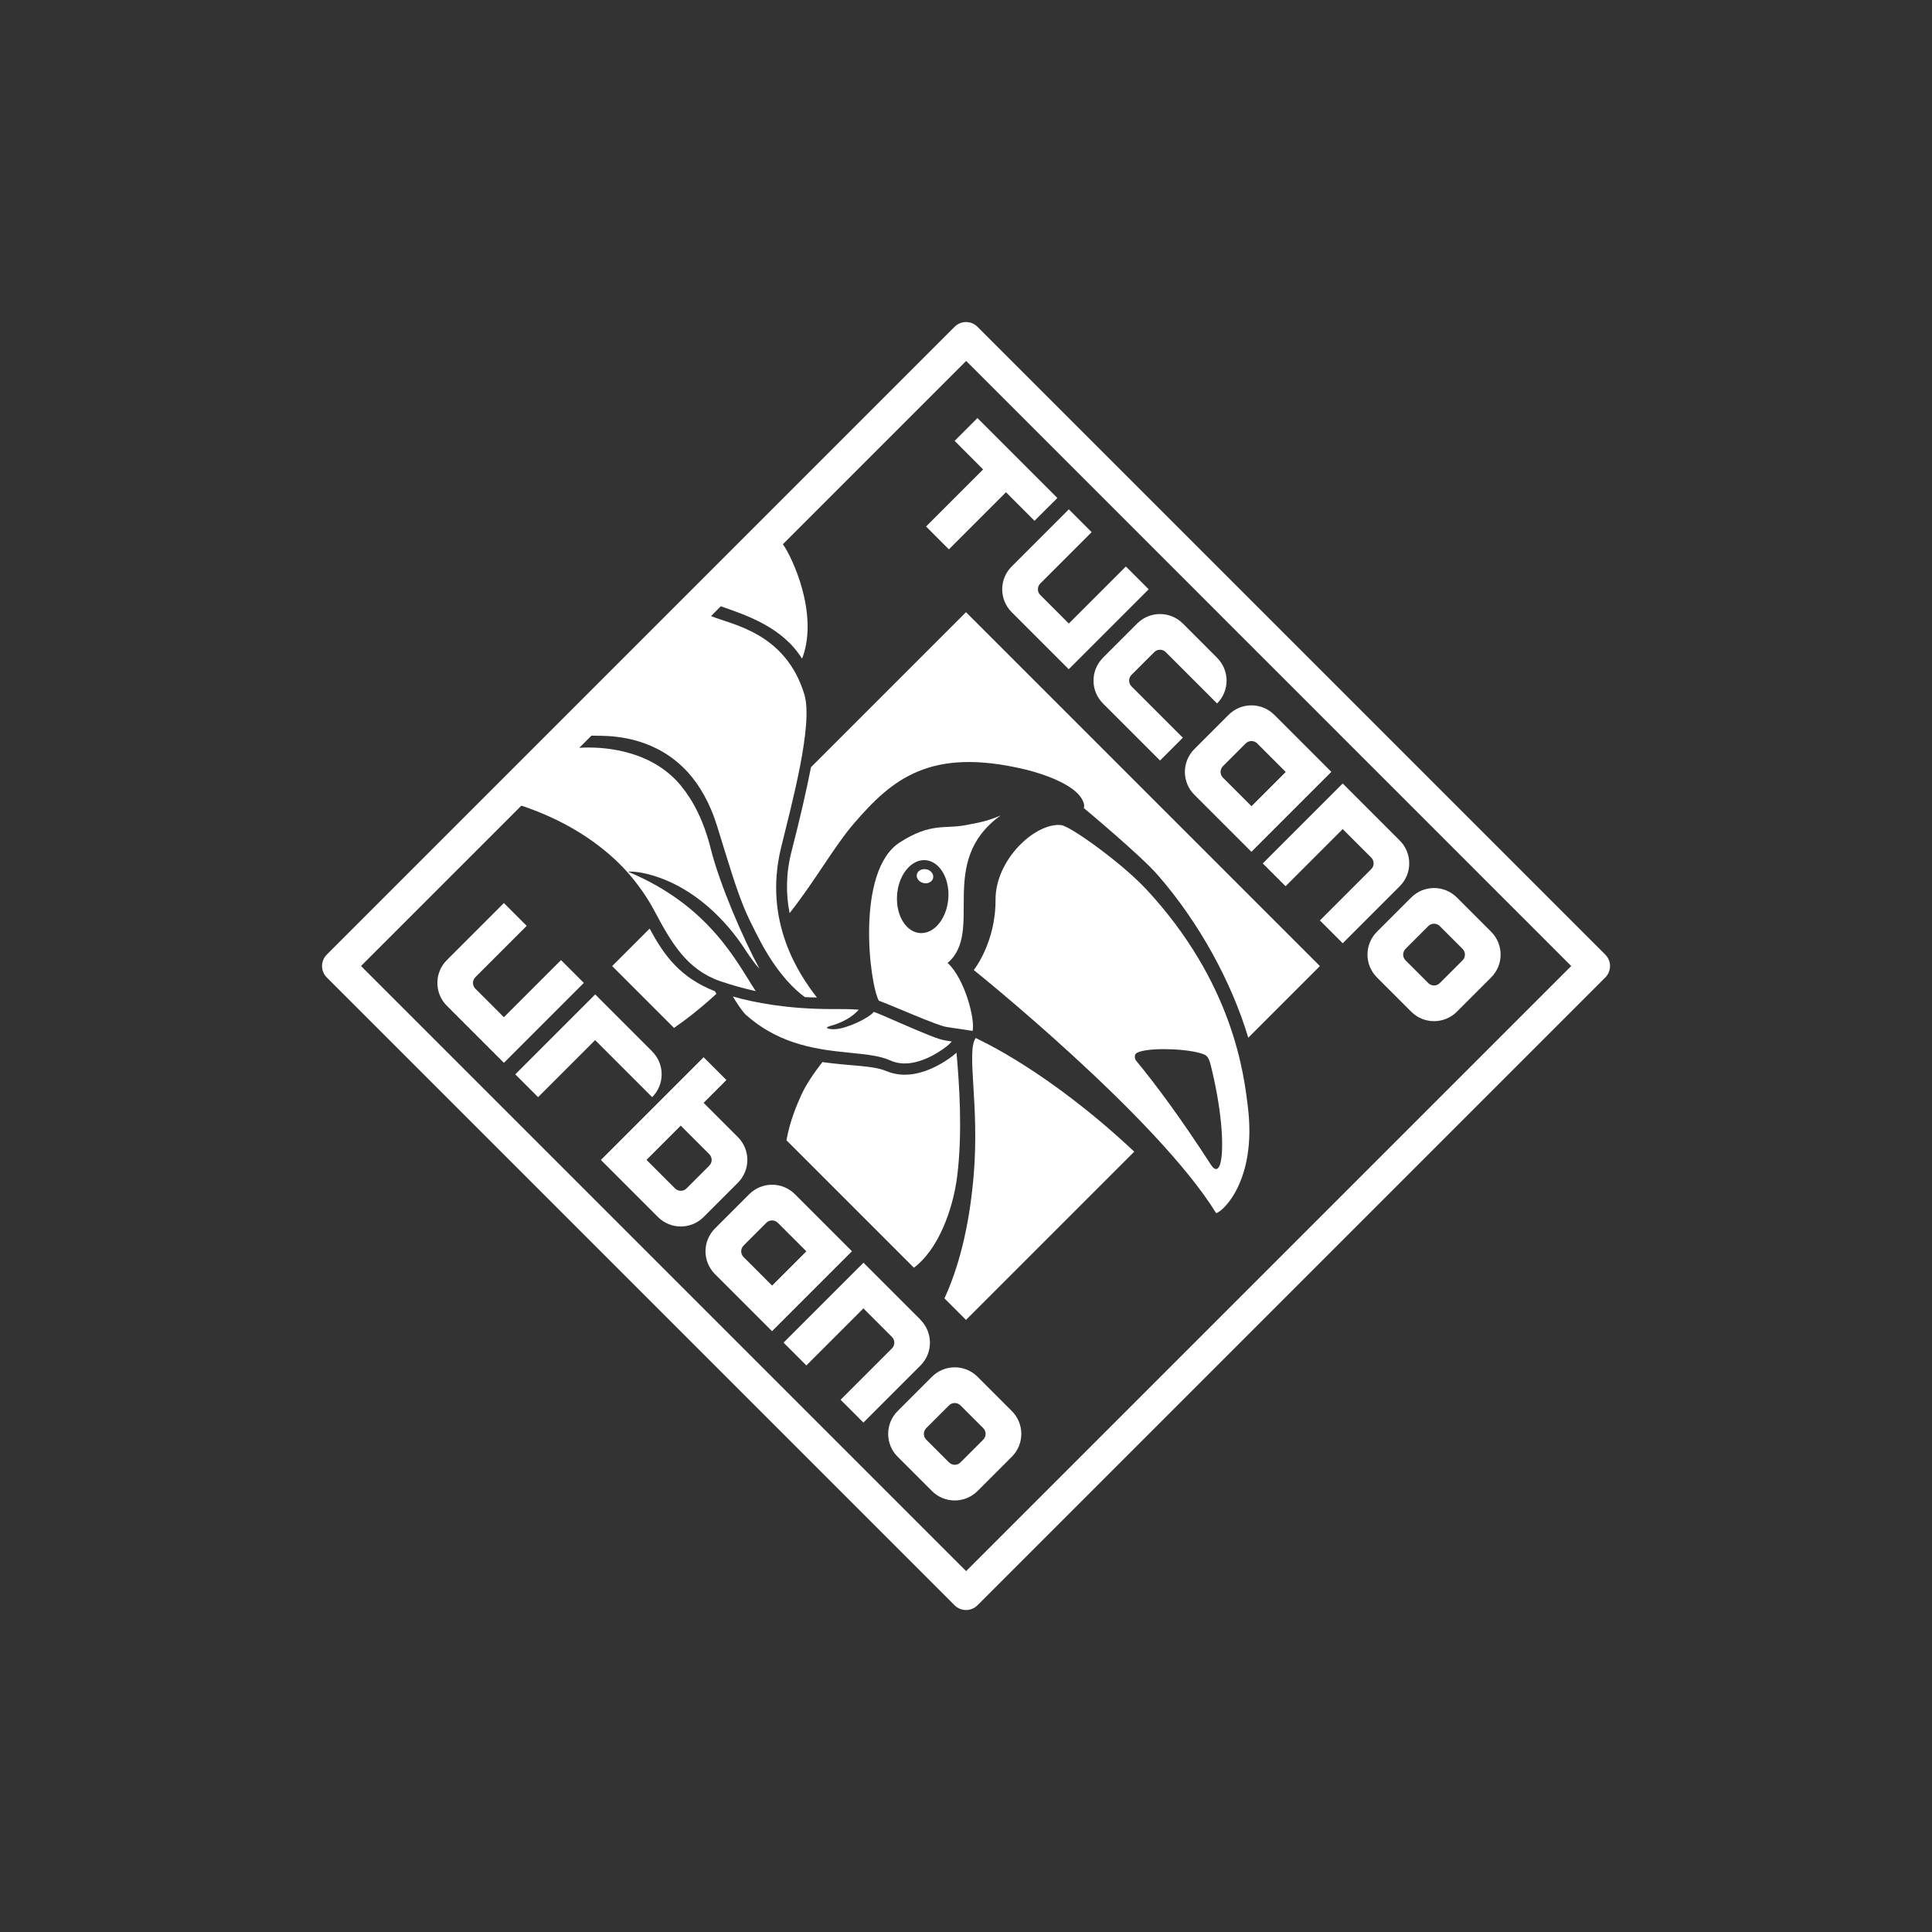 <svg viewBox="0 0 258.38 258.38" xmlns="http://www.w3.org/2000/svg" data-name="Livello 1" id="Livello_1">
  <rect x="0" y="0" width="258.38" height="258.38" fill="#333333" stroke="none"/>
  <defs>
    <style>
      .cls-1 {
        fill: #fff;
      }
    </style>
  </defs>
  <path d="m98.68,152.07l-4.58-4.58,3.05-3.05-3.05-3.05-13.74,13.74,7.63,7.63c1.69,1.69,4.42,1.69,6.11,0l4.58-4.58c1.69-1.69,1.69-4.42,0-6.11Zm-3.82,3.82l-3.05,3.05c-.42.42-1.1.42-1.53,0-.42-.42-3.82-3.82-3.82-3.82l4.58-4.58,3.82,3.82c.42.42.42,1.11,0,1.53Z" class="cls-1"></path>
  <path d="m87.23,140.62l-7.63-7.63-10.69,10.69,3.05,3.05,7.63-7.63,7.63,7.63c1.69-1.69,1.69-4.42,0-6.11Z" class="cls-1"></path>
  <path d="m130.74,184.13c-1.69-1.69-4.42-1.69-6.11,0l-4.58,4.58c-1.69,1.69-1.69,4.42,0,6.11l4.58,4.58c1.69,1.69,4.42,1.69,6.11,0l4.58-4.58c1.69-1.69,1.69-4.42,0-6.11l-4.58-4.58Zm.76,8.4s-2.63,2.63-3.05,3.05c-.42.42-1.1.42-1.53,0l-3.05-3.05c-.42-.42-.42-1.1,0-1.53l3.05-3.05c.42-.42,1.1-.42,1.53,0l3.05,3.05c.42.42.42,1.11,0,1.53Z" class="cls-1"></path>
  <path d="m106.31,159.71c-1.69-1.69-4.42-1.69-6.11,0l-4.58,4.58c-1.69,1.69-1.69,4.42,0,6.11l7.63,7.63,10.69-10.69-7.63-7.63Zm-6.87,8.4c-.42-.42-.42-1.11,0-1.53l3.05-3.05c.42-.42,1.1-.42,1.53,0,.42.42,3.82,3.82,3.82,3.82l-4.58,4.58-3.82-3.82Z" class="cls-1"></path>
  <path d="m123.11,176.5l-7.63-7.63-10.69,10.69,3.05,3.05,7.63-7.63s3.4,3.4,3.82,3.82c.42.42.42,1.11,0,1.53l-6.87,6.87,3.05,3.05,7.63-7.63c1.69-1.69,1.69-4.42,0-6.11Z" class="cls-1"></path>
  <path d="m123.92,116.27c-.59-.14-1.18.15-1.3.65-.12.5.27,1.03.86,1.17.6.15,1.18-.14,1.31-.65.12-.5-.26-1.03-.86-1.18Z" class="cls-1"></path>
  <path d="m130.22,157.15c-.61,7.28-2.13,12.61-3.91,16.49l2.88,2.88,22.5-22.5c-11.59-10.89-20.77-14.97-21.21-15.2-1.27,1.91.53,8.85-.26,18.34Z" class="cls-1"></path>
  <path d="m75.02,128.41l-7.63,7.63s-3.4-3.4-3.82-3.82c-.42-.42-.42-1.1,0-1.53l6.87-6.87-3.05-3.05-7.63,7.63c-1.69,1.69-1.69,4.42,0,6.11l7.63,7.63,10.69-10.69-3.05-3.05Z" class="cls-1"></path>
  <path d="m133.8,109.07c-1.72.73-2.74.93-4.76,1.3-2.68.51-4.57-.38-8.72,2.3-5.92,3.83-4.03,19-2.78,21.17,1.63.56,7.97,3.42,9.15,3.52l3.38.51c.37-1.45-1.02-6.97-3.34-9.09,4.96-4.21-1.54-13.5,7.08-19.71Zm-10.6,15.72c-1.9,0-3.35-2.19-3.24-4.88.1-2.69,1.74-4.88,3.63-4.88,1.9,0,3.36,2.19,3.25,4.89-.11,2.69-1.74,4.88-3.64,4.87Z" class="cls-1"></path>
  <path d="m99.84,135.78s.06.05.08.08c4.6,4.01,9.75,4.53,13.89,4.95,2.08.21,3.88.39,5.25,1.01,3.45,1.56,7.58-1.9,7.81-2.1l.42-.43-.84-.14c-.93-.13-2.79-.91-6.44-2.5-1.3-.57-2.77-1.21-3.14-1.32,0,0-.01,0-.02,0-.61.81-3.56,2.23-5.17,2.31-.79.04-1.61-.17-.64-.43,2.28-.62,3.4-1.7,3.81-2.18-1.15-.09-2.39-.08-3.28-.08-.22,0-.43,0-.61,0-5.74-.03-10.07-.86-12.95-1.68.63,1.05,1.28,2.01,1.81,2.52h0Z" class="cls-1"></path>
  <path d="m95.8,132.9c-.06-.11-.12-.22-.18-.33-4.68-1.83-6.82-4.82-8.74-8.38l-5.01,5.01,8.27,8.27c1.74-1.2,3.64-2.7,5.67-4.56Z" class="cls-1"></path>
  <path d="m118.52,143.24c-1.81-.78-4.93-.67-8.54-1.2-1.16,1.5-2.18,3.01-2.8,4.36-.73,1.6-1.58,3.71-2,6.1l17.04,17.04c3.21-2.39,5.21-7.65,5.79-12.23.73-5.83.29-12.26-.09-16.52-.82.72-5.26,4.22-9.4,2.44Z" class="cls-1"></path>
  <path d="m184.15,130.72l4.58,4.58c1.69,1.69,4.42,1.69,6.11,0l4.58-4.58c1.69-1.69,1.69-4.42,0-6.11l-4.58-4.58c-1.69-1.69-4.42-1.69-6.11,0l-4.58,4.58c-1.69,1.69-1.69,4.42,0,6.11Zm3.82-3.82c.42-.42,3.05-3.05,3.05-3.05.42-.42,1.11-.42,1.53,0,.42.42,3.05,3.05,3.05,3.05.42.42.42,1.11,0,1.53,0,0-2.63,2.63-3.05,3.05-.42.42-1.1.42-1.53,0l-3.05-3.05c-.42-.42-.42-1.1,0-1.53Z" class="cls-1"></path>
  <path d="m147.51,87.97c-1.69,1.69-1.69,4.42,0,6.11l7.63,7.63,3.05-3.05-6.87-6.87c-.42-.42-.42-1.11,0-1.53l3.05-3.05c.42-.42,1.1-.42,1.53,0,.42.42,6.87,6.87,6.87,6.87,1.69-1.69,1.69-4.42,0-6.11l-4.58-4.58c-1.69-1.69-4.42-1.69-6.11,0l-4.58,4.58Z" class="cls-1"></path>
  <path d="m171.94,118.51l7.63-7.63,3.82,3.82c.42.42.42,1.11,0,1.53l-6.87,6.87,3.05,3.05s5.95-5.95,7.63-7.63c1.69-1.69,1.69-4.42,0-6.11l-7.63-7.63-10.69,10.69,3.05,3.05Z" class="cls-1"></path>
  <path d="m159.73,106.29l7.63,7.63,10.69-10.69-7.63-7.63c-1.69-1.69-4.42-1.69-6.11,0l-4.58,4.58c-1.69,1.69-1.69,4.42,0,6.11Zm3.82-3.82l3.05-3.05c.42-.42,1.1-.42,1.53,0,.42.42,3.82,3.82,3.82,3.82l-4.58,4.58-3.82-3.82c-.42-.42-.42-1.1,0-1.53Z" class="cls-1"></path>
  <path d="m135.3,75.76c-1.69,1.69-1.69,4.42,0,6.11l7.63,7.63,10.69-10.69-3.05-3.05-7.63,7.63s-3.4-3.4-3.82-3.82c-.42-.42-.42-1.1,0-1.53l6.87-6.87-3.05-3.05s-5.95,5.95-7.63,7.63Z" class="cls-1"></path>
  <polygon points="131.48 62.78 123.85 70.41 126.9 73.47 134.54 65.83 138.35 69.65 141.41 66.6 130.72 55.91 127.67 58.96 131.48 62.78" class="cls-1"></polygon>
  <path d="m214.69,127.67l-83.97-83.97c-.84-.84-2.21-.84-3.05,0L43.7,127.67c-.84.84-.84,2.21,0,3.05l83.97,83.97c.84.84,2.21.84,3.05,0l83.97-83.97c.84-.84.84-2.21,0-3.05Zm-85.49,82.44l-80.92-80.92,21.44-21.44c.24.08.71.22.95.32.11.04.21.08.32.12.26.1.52.19.77.29,5.06,1.99,9.2,4.88,12.09,8.1.02.02.04.05.06.07,1.52,1.72,2.73,3.5,3.62,5.19,2.26,4.25,4.32,7.8,8.71,9.35,1.6.56,3.25,1.01,4.83,1.36-2.52-3.8-6.08-11.37-17.07-15.97.96-.15,8.22.44,14.59,8.88.42.57.84,1.18,1.25,1.82.2.32.64.92.64.92.34.48.7.94,1.09,1.36-2.17-4-5.31-11.25-6.51-16.03-.93-3.72-2.34-6.43-3.96-8.41-4.03-4.96-10.72-5.31-13.63-5.11l1.63-1.63,1.23.02c2.3.04,7.52.39,11.63,4.84,1.58,1.75,2.99,4.12,3.98,7.35,1.77,5.74,2.47,8.09,3.57,10.81.82,2.01,2.5,5.09,2.5,5.09,2.23,3.97,4.35,5.94,5.63,6.86.52.03,1.06.04,1.61.05-2.34-3.02-7.2-10.09-4.8-20,1.39-5.75,4.35-16.5,3.12-20.54-2.52-8.29-9.73-9.32-12.48-10.47l1.31-1.31c3.34,1.18,8.18,2.72,10.86,7,.05-.11.09-.22.13-.33,2.01-5.8-1.41-13.19-2.69-14.97l24.51-24.51,80.92,80.92-80.92,80.92Z" class="cls-1"></path>
  <path d="m108.46,102.6c-.56,2.86-1.39,6.55-2.61,11.3-.77,3-.74,5.75-.25,8.22,3.59-4.57,5.93-8.9,8.66-12.06,5.03-5.82,10.11-10.17,22.74-7.18,2.95.7,6.22,2.02,7.42,3.58.82,1.07.52,1.6.52,1.6,0,0,7.59,6.32,9.9,8.97,5.52,6.34,9.84,14.23,12.1,21.75l9.58-9.58-47.33-47.33-20.73,20.73Z" class="cls-1"></path>
  <path d="m153.18,118.81c-3.14-3.36-10.05-8.36-11.29-8.47-3.47-.32-8.78,4.64-8.75,10,.03,5.72-2.91,9.39-2.91,9.39,0,0,24.44,19.59,32.42,32.52,1.05-.31,5.39-4.56,4.25-14.1-.52-4.33-1.89-16.67-13.71-29.34Zm9.97,36.97c-.15.43-.54,1.01-1.19.01-4-6.18-7.29-10.63-10.06-13.99,0,0-.41-.71.2-1.02,1.28-.66,5.92-.61,8.33.04,1.12.3,1.24.53,1.63,2.21,1.47,6.13,1.66,11.06,1.09,12.75Z" class="cls-1"></path>
</svg>